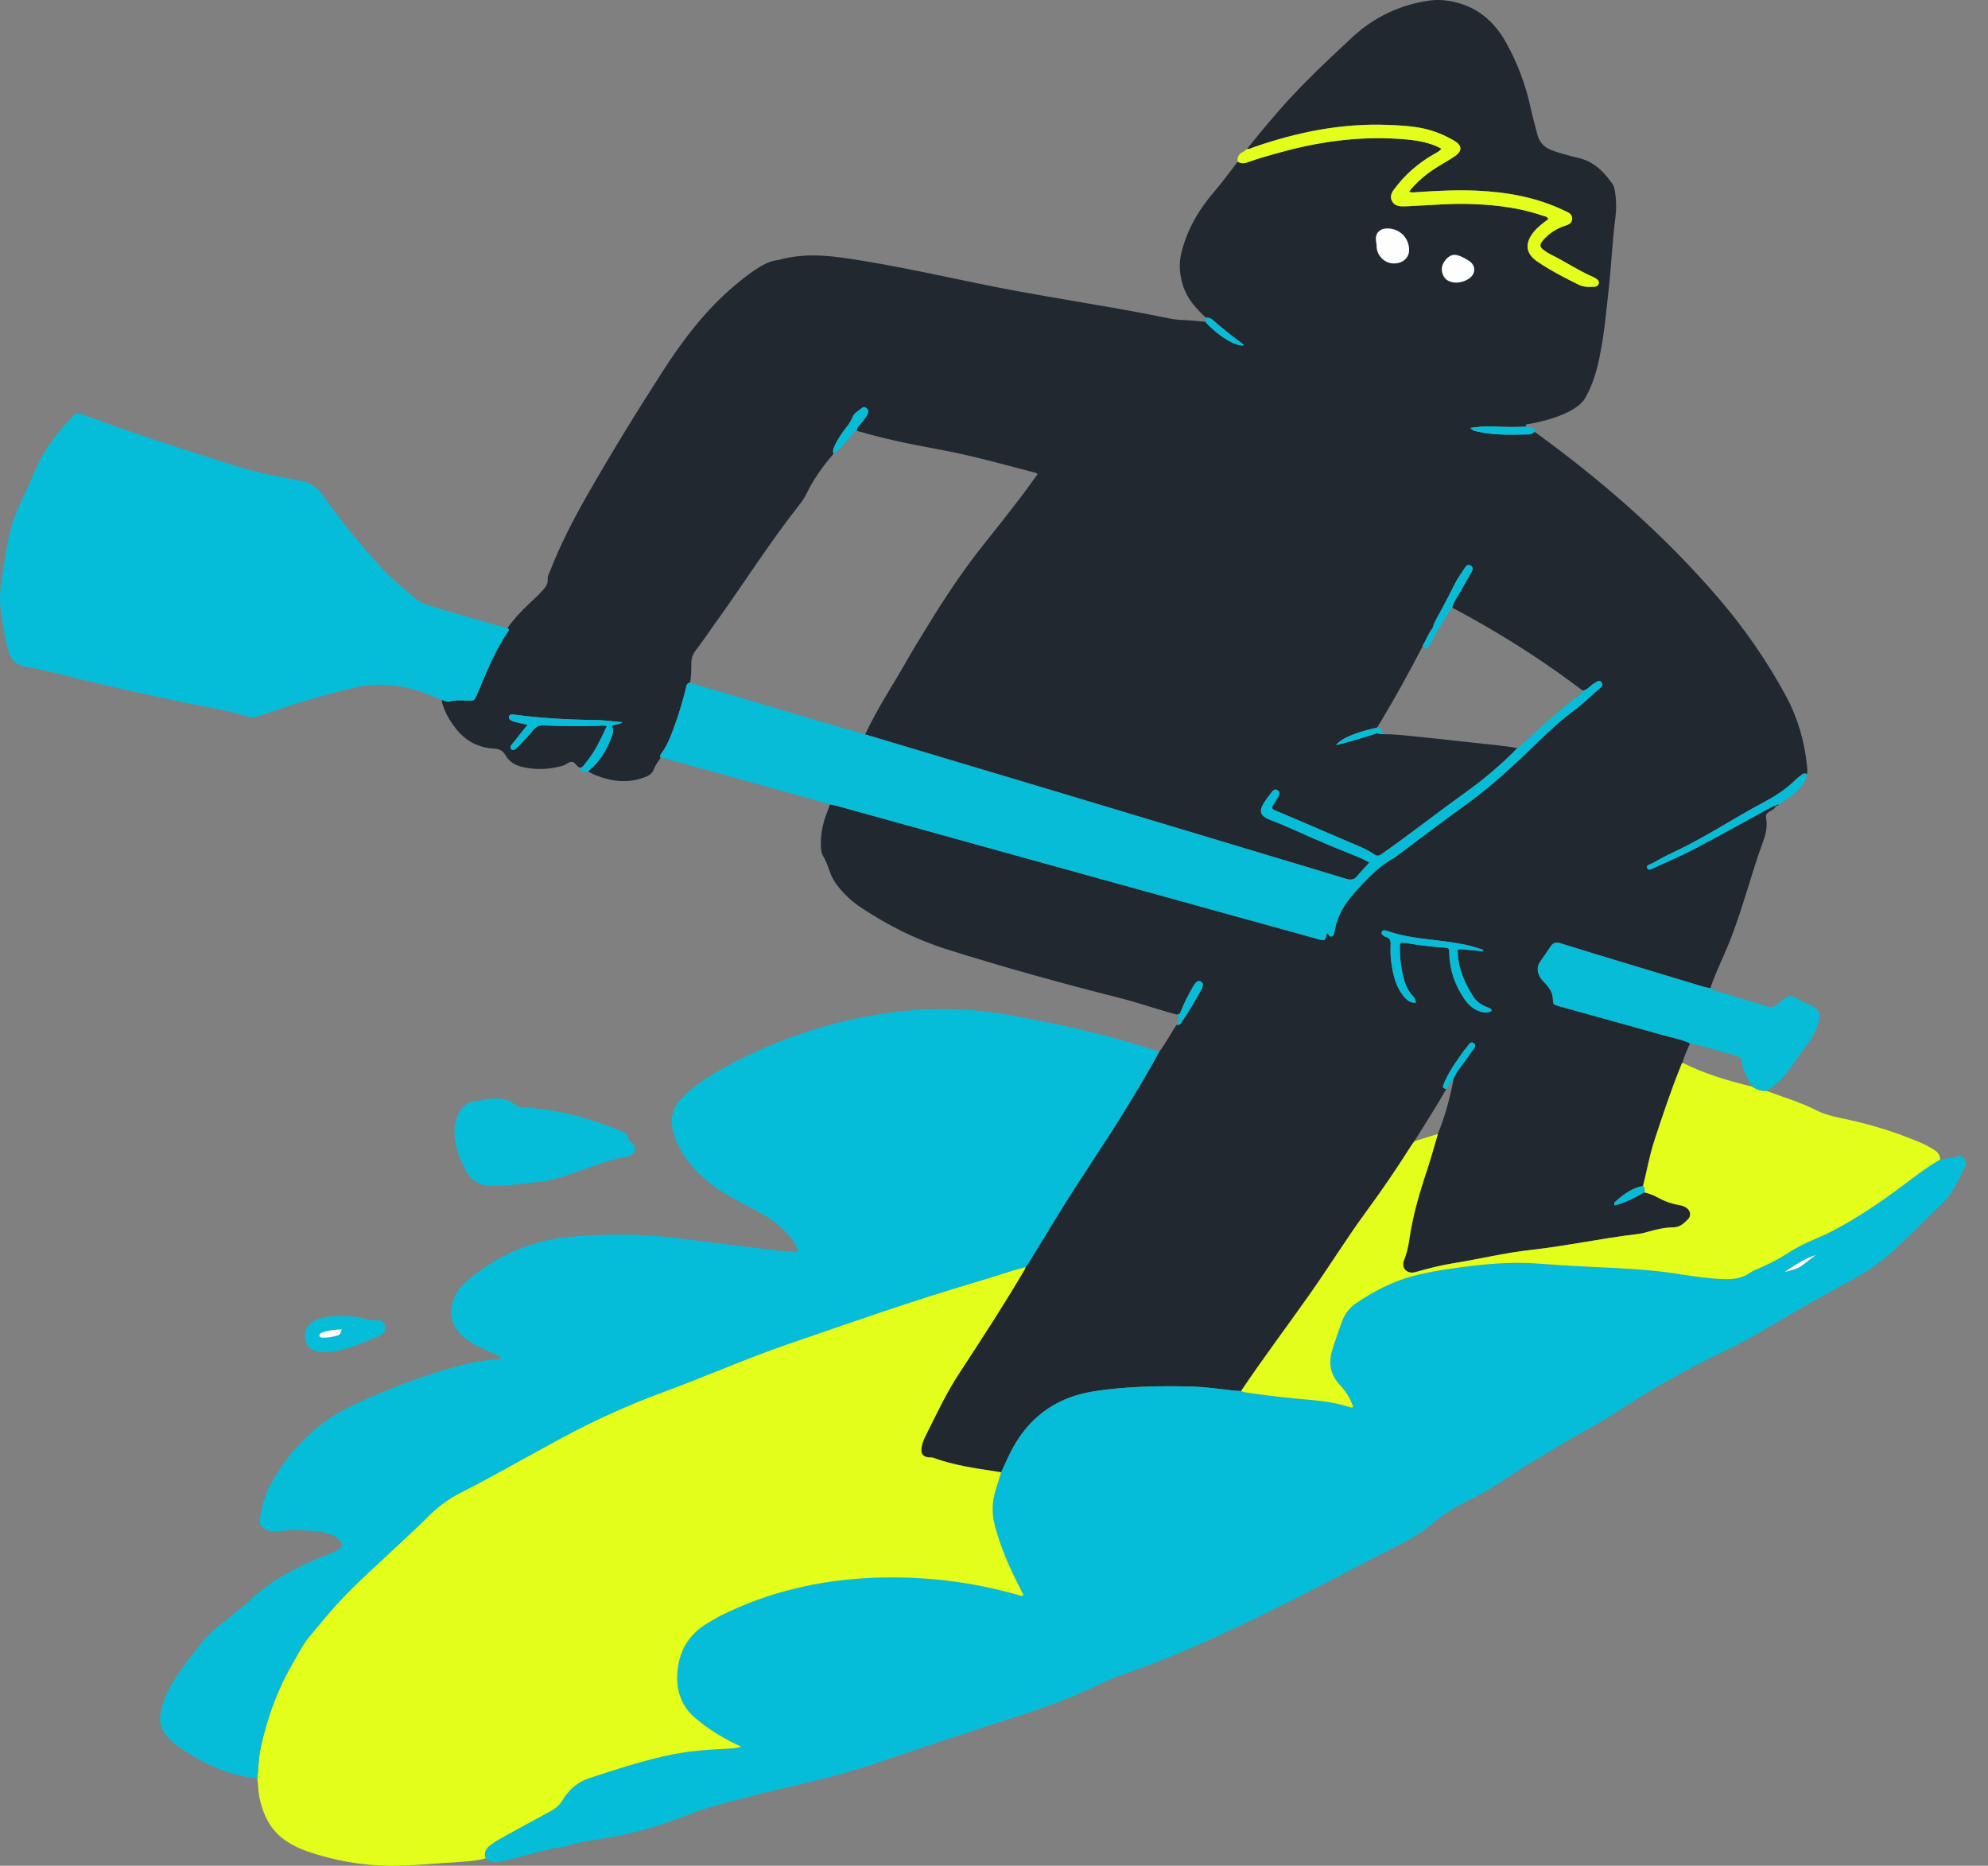 <svg width="81" height="76" viewBox="0 0 81 76" fill="none" xmlns="http://www.w3.org/2000/svg">
<rect x="0" y="0" width="81" height="76" fill="#808080" stroke="none"/>
<g id="Frame 1000001509">
<path id="Vector" d="M26.916 30.87C26.817 31.028 26.699 31.166 26.633 31.353C26.556 31.57 26.32 31.649 26.108 31.714C25.467 31.914 24.848 31.81 24.241 31.567C24.149 31.53 24.063 31.478 23.974 31.434C23.99 31.409 24.002 31.379 24.023 31.361C24.456 31.005 24.724 30.541 24.916 30.026C24.973 29.876 25.027 29.725 24.922 29.578C25.053 29.491 25.215 29.532 25.37 29.418C24.98 29.391 24.644 29.334 24.303 29.33C23.182 29.317 22.063 29.259 20.95 29.109C20.868 29.098 20.775 29.085 20.743 29.179C20.705 29.291 20.8 29.341 20.885 29.374C20.968 29.407 21.057 29.423 21.145 29.444C21.249 29.469 21.352 29.49 21.497 29.523C21.297 29.772 21.119 29.985 20.952 30.208C20.88 30.303 20.721 30.421 20.848 30.532C20.937 30.61 21.063 30.464 21.143 30.384C21.346 30.177 21.545 29.963 21.728 29.737C21.848 29.589 21.979 29.54 22.169 29.548C22.901 29.579 23.633 29.591 24.366 29.565C24.479 29.561 24.597 29.539 24.724 29.58C24.475 30.123 24.233 30.638 23.862 31.08C23.799 31.155 23.759 31.256 23.642 31.272C23.488 31.243 23.439 31.026 23.294 31.033C23.165 31.04 23.046 31.16 22.913 31.196C22.363 31.349 21.804 31.372 21.251 31.233C20.98 31.166 20.741 31.024 20.59 30.753C20.506 30.6 20.352 30.506 20.149 30.496C19.518 30.463 18.997 30.206 18.596 29.706C18.31 29.35 18.09 28.964 17.985 28.516C18.095 28.517 18.189 28.608 18.305 28.575C18.551 28.505 18.802 28.529 19.052 28.536C19.326 28.545 19.326 28.547 19.44 28.28C19.814 27.407 20.155 26.517 20.7 25.727C20.739 25.671 20.753 25.618 20.674 25.584C20.99 25.142 21.369 24.757 21.771 24.394C21.89 24.287 21.999 24.168 22.108 24.051C22.232 23.918 22.336 23.784 22.315 23.576C22.305 23.476 22.372 23.366 22.412 23.264C22.82 22.215 23.33 21.219 23.887 20.24C24.88 18.495 25.93 16.788 27.017 15.102C27.842 13.823 28.758 12.622 29.929 11.635C30.282 11.338 30.643 11.05 31.045 10.82C31.248 10.704 31.46 10.619 31.693 10.594C31.703 10.593 31.714 10.593 31.723 10.59C32.89 10.254 34.053 10.443 35.212 10.633C37.329 10.981 39.416 11.488 41.525 11.873C42.876 12.12 44.232 12.339 45.584 12.578C46.265 12.698 46.944 12.832 47.622 12.967C47.819 13.006 48.014 13.03 48.215 13.036C48.515 13.046 48.814 13.084 49.113 13.109C49.632 13.685 50.34 14.12 50.676 14.069C50.667 14.052 50.662 14.03 50.648 14.019C50.224 13.702 49.806 13.38 49.409 13.029C49.328 12.957 49.237 12.931 49.133 12.941C48.738 12.569 48.371 12.179 48.203 11.64C48.059 11.184 48.02 10.746 48.143 10.263C48.384 9.314 48.858 8.517 49.49 7.788C49.823 7.404 50.119 6.985 50.431 6.583C50.571 6.673 50.715 6.657 50.863 6.601C51.267 6.449 51.684 6.339 52.1 6.223C53.706 5.771 55.338 5.544 57.009 5.655C57.34 5.677 57.67 5.708 57.993 5.783C58.243 5.841 58.488 5.917 58.732 6.059C58.633 6.178 58.521 6.223 58.42 6.281C57.784 6.644 57.245 7.117 56.807 7.705C56.699 7.85 56.627 8.001 56.712 8.177C56.796 8.353 56.962 8.402 57.14 8.404C57.29 8.407 57.44 8.394 57.591 8.387C58.383 8.348 59.173 8.281 59.967 8.309C60.953 8.343 61.927 8.462 62.867 8.785C62.945 8.811 63.047 8.81 63.086 8.925C62.876 9.083 62.666 9.236 62.498 9.439C62.113 9.905 62.155 10.328 62.654 10.664C63.187 11.022 63.759 11.317 64.335 11.601C64.54 11.702 64.764 11.689 64.985 11.676C65.06 11.671 65.118 11.63 65.14 11.553C65.162 11.475 65.127 11.416 65.067 11.371C65.026 11.341 64.984 11.312 64.939 11.293C64.329 11.029 63.779 10.656 63.185 10.363C63.087 10.314 62.992 10.254 62.904 10.188C62.734 10.061 62.722 9.981 62.849 9.814C62.909 9.735 62.981 9.662 63.056 9.597C63.271 9.411 63.513 9.272 63.786 9.189C63.927 9.145 64.054 9.082 64.058 8.909C64.063 8.739 63.942 8.666 63.807 8.609C63.788 8.601 63.769 8.594 63.752 8.584C62.62 8.034 61.41 7.823 60.168 7.765C59.365 7.727 58.563 7.771 57.762 7.822C57.658 7.828 57.55 7.856 57.418 7.809C57.461 7.75 57.487 7.708 57.518 7.673C57.854 7.295 58.247 6.986 58.682 6.728C58.88 6.61 59.081 6.496 59.272 6.366C59.592 6.149 59.582 5.922 59.246 5.726C58.854 5.499 58.439 5.325 57.992 5.23C57.519 5.13 57.037 5.105 56.556 5.086C54.675 5.012 52.864 5.378 51.095 5.99C51.002 6.023 50.914 6.08 50.808 6.065C51.394 5.34 51.987 4.62 52.622 3.938C53.409 3.094 54.251 2.305 55.097 1.52C55.986 0.695 57.025 0.202 58.222 0.026C58.576 -0.025 58.916 0.002 59.264 0.082C60.232 0.304 60.898 0.898 61.369 1.743C61.826 2.563 62.153 3.433 62.355 4.35C62.438 4.732 62.542 5.109 62.642 5.487C62.727 5.812 62.931 6.009 63.227 6.121C63.423 6.196 63.627 6.252 63.829 6.31C63.993 6.357 64.159 6.397 64.325 6.437C64.942 6.582 65.351 6.998 65.699 7.492C65.763 7.582 65.782 7.694 65.8 7.804C65.86 8.163 65.863 8.525 65.816 8.884C65.694 9.819 65.656 10.762 65.553 11.7C65.447 12.676 65.363 13.652 65.158 14.618C65.041 15.167 64.883 15.682 64.613 16.167C64.232 16.942 62.408 17.263 62.224 17.28C62.136 17.289 62.169 17.333 62.195 17.376C61.765 17.396 61.335 17.398 60.905 17.372C60.58 17.352 60.258 17.376 59.913 17.426C59.997 17.542 60.096 17.554 60.19 17.576C60.88 17.738 61.582 17.704 62.282 17.693C62.376 17.691 62.455 17.65 62.524 17.587C65.262 19.568 67.794 21.779 70.002 24.345C71.07 25.586 72.001 26.93 72.779 28.372C73.253 29.253 73.526 30.206 73.626 31.205C73.637 31.314 73.655 31.424 73.619 31.533C73.552 31.497 73.485 31.495 73.423 31.545C73.337 31.615 73.247 31.68 73.168 31.756C72.8 32.117 72.379 32.402 71.924 32.645C71.421 32.914 70.924 33.199 70.433 33.489C69.708 33.917 68.98 34.34 68.216 34.698C67.909 34.841 67.609 35.001 67.313 35.168C67.232 35.214 67.045 35.233 67.117 35.37C67.176 35.483 67.322 35.385 67.413 35.342C67.969 35.089 68.53 34.845 69.069 34.563C70.028 34.06 70.972 33.531 71.924 33.015C72.064 32.939 72.194 32.841 72.359 32.817C72.318 32.97 72.166 33.002 72.061 33.082C71.981 33.143 71.936 33.196 71.956 33.304C72.016 33.629 71.959 33.947 71.847 34.249C71.334 35.637 70.992 37.081 70.431 38.455C70.185 39.056 69.892 39.638 69.686 40.255C69.579 40.231 69.469 40.213 69.364 40.181C68.31 39.864 67.256 39.545 66.201 39.226C65.329 38.961 64.457 38.698 63.587 38.425C63.409 38.369 63.284 38.391 63.179 38.55C63.042 38.759 62.898 38.965 62.754 39.169C62.6 39.388 62.638 39.608 62.755 39.819C62.807 39.913 62.9 39.983 62.972 40.067C63.124 40.243 63.26 40.426 63.269 40.675C63.279 40.918 63.282 40.92 63.519 40.985C64.917 41.374 66.318 41.759 67.715 42.153C68.099 42.261 68.497 42.326 68.86 42.5C68.752 42.762 68.619 43.013 68.555 43.292C68.502 43.331 68.496 43.394 68.473 43.448C68.074 44.432 67.742 45.44 67.41 46.447C67.209 47.057 67.099 47.689 66.944 48.31C66.516 48.383 66.182 48.629 65.865 48.905C65.815 48.948 65.744 48.983 65.78 49.101C66.218 48.996 66.608 48.787 66.994 48.568C67.191 48.612 67.379 48.683 67.554 48.783C67.81 48.927 68.08 49.028 68.37 49.076C68.479 49.095 68.588 49.12 68.683 49.178C68.875 49.293 68.926 49.511 68.778 49.661C68.619 49.823 68.451 49.988 68.193 49.993C67.83 49.998 67.479 50.077 67.131 50.179C66.988 50.222 66.838 50.253 66.69 50.271C65.247 50.443 63.824 50.752 62.378 50.913C61.321 51.03 60.287 51.284 59.238 51.452C58.702 51.538 58.178 51.672 57.657 51.82C57.365 51.903 57.061 51.688 57.208 51.32C57.308 51.07 57.374 50.802 57.412 50.536C57.55 49.558 57.824 48.618 58.135 47.684C58.3 47.191 58.436 46.687 58.585 46.188C58.883 45.456 59.088 44.697 59.232 43.921C59.304 43.769 59.386 43.625 59.489 43.49C59.648 43.283 59.804 43.073 59.946 42.856C60.017 42.748 60.192 42.608 60.053 42.497C59.904 42.379 59.829 42.592 59.739 42.685C59.69 42.735 59.651 42.794 59.609 42.851C59.31 43.266 59.013 43.681 58.82 44.161C58.765 44.297 58.799 44.347 58.936 44.348C58.791 44.596 58.649 44.846 58.498 45.091C58.211 45.557 57.918 46.019 57.628 46.484C57.576 46.557 57.52 46.628 57.473 46.704C56.904 47.603 56.305 48.48 55.675 49.338C54.857 50.454 54.131 51.633 53.331 52.764C52.411 54.065 51.454 55.34 50.563 56.663C50.443 56.654 50.323 56.65 50.205 56.636C49.648 56.571 49.093 56.494 48.53 56.479C47.376 56.449 46.224 56.468 45.077 56.604C44.579 56.663 44.084 56.744 43.611 56.917C42.577 57.295 41.815 57.994 41.284 58.947C41.099 59.278 40.953 59.631 40.79 59.975C40.72 59.962 40.652 59.95 40.582 59.939C39.721 59.807 38.858 59.687 38.033 59.384C37.98 59.364 37.915 59.373 37.856 59.368C37.617 59.347 37.516 59.232 37.545 58.992C37.566 58.821 37.625 58.66 37.702 58.508C38.136 57.65 38.536 56.774 39.065 55.967C39.938 54.634 40.809 53.299 41.622 51.929C41.683 51.825 41.757 51.729 41.787 51.61C41.881 51.517 41.937 51.398 42.004 51.288C42.361 50.708 42.717 50.13 43.071 49.548C43.969 48.068 44.965 46.65 45.869 45.174C46.339 44.408 46.8 43.636 47.23 42.846C47.502 42.497 47.695 42.098 47.947 41.737C48.065 41.784 48.1 41.69 48.151 41.619C48.451 41.205 48.695 40.756 48.946 40.312C48.965 40.277 48.979 40.239 48.992 40.202C49.021 40.12 49.022 40.04 48.939 39.99C48.845 39.933 48.763 39.972 48.703 40.05C48.648 40.121 48.602 40.199 48.558 40.278C48.399 40.567 48.242 40.858 48.124 41.167C48.09 41.255 48.062 41.339 47.944 41.327C47.178 41.126 46.434 40.859 45.666 40.663C43.279 40.059 40.905 39.404 38.556 38.662C37.308 38.268 36.148 37.68 35.059 36.953C34.741 36.741 34.457 36.486 34.213 36.191C34.071 36.021 33.943 35.843 33.86 35.635C33.76 35.386 33.692 35.125 33.547 34.89C33.457 34.746 33.447 34.567 33.445 34.395C33.441 33.99 33.513 33.598 33.651 33.217C33.705 33.067 33.763 32.918 33.82 32.768C33.917 32.787 34.017 32.801 34.113 32.828C36.614 33.521 39.114 34.216 41.615 34.909C45.633 36.021 49.65 37.133 53.667 38.243C53.999 38.335 53.999 38.334 54.064 37.995C54.139 38.036 54.148 38.178 54.261 38.143C54.365 38.111 54.353 37.999 54.382 37.916C54.391 37.888 54.395 37.858 54.401 37.828C54.509 37.257 54.812 36.782 55.189 36.363C55.677 35.82 56.177 35.281 56.832 34.924C56.84 34.919 56.848 34.912 56.856 34.906C57.806 34.2 58.745 33.48 59.706 32.791C60.523 32.205 61.273 31.546 62.003 30.855C62.694 30.201 63.353 29.511 64.126 28.944C64.48 28.684 64.798 28.373 65.127 28.079C65.208 28.005 65.359 27.918 65.254 27.791C65.156 27.671 65.042 27.786 64.938 27.845C64.783 27.934 64.682 28.106 64.489 28.132C64.343 28.025 64.198 27.918 64.054 27.81C62.505 26.662 60.869 25.655 59.169 24.751C59.205 24.538 59.348 24.376 59.446 24.194C59.609 23.896 59.785 23.606 59.952 23.31C60.002 23.22 60.039 23.116 59.932 23.042C59.821 22.965 59.741 23.042 59.684 23.128C59.532 23.362 59.365 23.589 59.245 23.84C59.067 24.209 58.867 24.567 58.678 24.929C58.568 25.14 58.433 25.34 58.373 25.574C58.204 25.791 58.116 26.054 57.97 26.284C57.965 26.304 57.963 26.325 57.955 26.342C57.412 27.392 56.84 28.426 56.233 29.44C56.197 29.499 56.145 29.548 56.136 29.622C56.117 29.618 56.103 29.624 56.094 29.642C55.236 29.83 54.619 30.084 54.437 30.353C55.019 30.206 55.559 30.043 56.096 29.867C56.264 29.91 56.435 29.902 56.606 29.91C56.806 29.924 57.005 29.931 57.204 29.952C58.11 30.046 59.015 30.136 59.918 30.241C60.553 30.314 61.192 30.361 61.822 30.473C61.165 31.153 60.442 31.754 59.674 32.306C58.844 32.903 58.031 33.524 57.208 34.131C56.91 34.352 56.607 34.567 56.305 34.781C56.213 34.847 56.125 34.893 56.007 34.81C55.66 34.565 55.26 34.425 54.873 34.258C53.898 33.837 52.922 33.417 51.943 33.004C51.801 32.944 51.815 32.884 51.881 32.782C51.953 32.673 52.02 32.561 52.083 32.447C52.135 32.352 52.156 32.25 52.045 32.183C51.947 32.123 51.87 32.191 51.815 32.265C51.694 32.424 51.569 32.584 51.467 32.755C51.3 33.038 51.364 33.225 51.663 33.358C51.864 33.447 52.075 33.516 52.276 33.605C53.129 33.982 53.981 34.361 54.845 34.709C55.16 34.836 55.48 34.951 55.797 35.134C55.627 35.32 55.457 35.49 55.308 35.675C55.172 35.845 55.026 35.853 54.831 35.793C54.028 35.543 53.22 35.305 52.414 35.063C49.459 34.174 46.503 33.282 43.546 32.396C40.782 31.567 38.016 30.741 35.251 29.914C35.75 28.839 36.416 27.858 36.994 26.827C37.229 26.408 37.49 26.003 37.739 25.591C38.48 24.373 39.267 23.186 40.161 22.076C40.627 21.497 41.083 20.912 41.535 20.324C41.791 19.991 42.032 19.649 42.276 19.317C42.228 19.254 42.174 19.255 42.129 19.243C40.831 18.9 39.537 18.542 38.214 18.299C37.1 18.095 35.99 17.87 34.903 17.545C34.916 17.38 35.054 17.295 35.138 17.176C35.22 17.063 35.317 16.959 35.362 16.824C35.385 16.754 35.377 16.684 35.316 16.632C35.257 16.584 35.184 16.561 35.123 16.614C34.981 16.736 34.79 16.825 34.724 17.009C34.653 17.204 34.523 17.352 34.404 17.51C34.272 17.687 34.151 17.87 34.05 18.066C33.982 18.199 33.912 18.335 33.958 18.493C33.512 18.998 33.133 19.548 32.837 20.154C32.763 20.305 32.661 20.446 32.556 20.579C31.323 22.145 30.264 23.834 29.097 25.448C28.845 25.796 28.609 26.156 28.345 26.495C28.222 26.652 28.168 26.823 28.167 27.021C28.165 27.281 28.169 27.542 28.114 27.799C27.955 27.83 27.966 27.976 27.938 28.081C27.819 28.526 27.698 28.969 27.542 29.401C27.378 29.851 27.232 30.31 26.939 30.7C26.9 30.752 26.883 30.805 26.914 30.867L26.916 30.87ZM60.423 38.751C60.426 38.731 60.43 38.712 60.434 38.692C60.283 38.644 60.133 38.591 59.98 38.549C59.504 38.422 59.017 38.363 58.53 38.303C57.864 38.223 57.195 38.154 56.555 37.931C56.508 37.915 56.46 37.902 56.411 37.895C56.37 37.889 56.332 37.907 56.31 37.944C56.281 37.994 56.29 38.045 56.33 38.08C56.367 38.113 56.409 38.149 56.455 38.161C56.657 38.212 56.67 38.349 56.66 38.526C56.638 38.98 56.698 39.426 56.824 39.863C56.9 40.127 57.022 40.369 57.191 40.582C57.312 40.734 57.458 40.864 57.686 40.841C57.676 40.738 57.65 40.663 57.593 40.603C57.353 40.358 57.237 40.052 57.16 39.725C57.075 39.362 57.039 38.994 57.035 38.623C57.032 38.393 57.048 38.375 57.271 38.412C57.785 38.499 58.303 38.555 58.822 38.597C59.042 38.615 59.047 38.619 59.052 38.85C59.066 39.523 59.285 40.127 59.657 40.68C59.823 40.928 60.035 41.123 60.328 41.209C60.481 41.254 60.635 41.272 60.779 41.168C60.741 41.047 60.636 41.049 60.559 41.016C60.342 40.921 60.153 40.793 60.025 40.592C59.687 40.061 59.435 39.498 59.395 38.859C59.382 38.663 59.39 38.653 59.589 38.671C59.866 38.696 60.144 38.723 60.422 38.749L60.423 38.751ZM56.805 10.731C57.177 10.725 57.433 10.476 57.412 10.139C57.379 9.631 56.969 9.275 56.462 9.312C56.201 9.332 56.039 9.513 56.062 9.772C56.069 9.861 56.091 9.947 56.092 10.038C56.097 10.418 56.428 10.736 56.805 10.731ZM59.341 11.511C59.524 11.504 59.727 11.449 59.896 11.314C60.128 11.129 60.121 10.816 59.881 10.648C59.768 10.568 59.643 10.499 59.516 10.444C59.275 10.339 59.1 10.371 58.94 10.544C58.772 10.725 58.694 10.933 58.788 11.178C58.869 11.391 59.058 11.509 59.342 11.511H59.341Z" fill="#212830"/>
<path id="Vector_2" d="M40.791 59.977C40.955 59.633 41.1 59.28 41.285 58.949C41.816 57.996 42.578 57.297 43.612 56.919C44.085 56.746 44.58 56.665 45.078 56.605C46.225 56.469 47.377 56.451 48.531 56.481C49.093 56.496 49.649 56.572 50.206 56.637C50.325 56.651 50.445 56.655 50.564 56.665C50.611 56.681 50.656 56.707 50.705 56.713C51.39 56.812 52.075 56.903 52.765 56.967C53.533 57.038 54.306 57.081 55.045 57.335C55.075 57.346 55.101 57.338 55.128 57.294C55.017 56.979 54.847 56.689 54.609 56.438C54.234 56.042 54.112 55.593 54.263 55.054C54.377 54.647 54.528 54.257 54.666 53.859C54.781 53.528 54.974 53.277 55.254 53.085C55.98 52.591 56.752 52.19 57.607 51.969C58.414 51.761 59.24 51.651 60.066 51.554C60.954 51.45 61.844 51.406 62.738 51.477C63.449 51.532 64.159 51.575 64.871 51.607C66.073 51.661 67.275 51.715 68.466 51.907C69.049 52.002 69.635 52.081 70.228 52.104C70.61 52.119 70.96 52.075 71.285 51.855C71.441 51.749 71.627 51.687 71.799 51.606C72.127 51.452 72.453 51.299 72.755 51.099C73.133 50.85 73.534 50.644 73.952 50.471C74.323 50.318 74.683 50.142 75.033 49.944C75.872 49.469 76.67 48.932 77.442 48.354C77.964 47.963 78.478 47.562 79.044 47.235C79.272 47.172 79.51 47.203 79.741 47.106C79.962 47.014 80.187 47.293 80.069 47.515C79.793 48.032 79.593 48.595 79.147 49.014C78.418 49.703 77.726 50.433 76.973 51.095C76.551 51.466 76.085 51.782 75.594 52.057C74.701 52.557 73.798 53.035 72.918 53.558C72.058 54.069 71.203 54.59 70.293 55.023C68.753 55.756 67.265 56.593 65.84 57.534C65.127 58.005 64.365 58.389 63.633 58.826C62.781 59.335 61.926 59.842 61.102 60.396C60.751 60.631 60.388 60.844 60.008 61.027C59.372 61.333 58.778 61.703 58.236 62.157C57.919 62.421 57.571 62.641 57.204 62.828C55.471 63.713 53.756 64.635 52.012 65.497C49.96 66.51 47.89 67.48 45.721 68.224C45.381 68.341 45.047 68.485 44.724 68.643C43.684 69.15 42.603 69.543 41.502 69.897C39.583 70.515 37.67 71.15 35.762 71.8C34.478 72.238 33.166 72.565 31.844 72.858C31.668 72.896 31.496 72.952 31.322 72.999C31.292 72.999 31.26 72.993 31.233 73.001C30.164 73.302 29.073 73.513 28.033 73.924C26.916 74.366 25.762 74.708 24.569 74.892C24.057 74.972 23.543 75.046 23.048 75.209C23.009 75.219 22.972 75.229 22.934 75.239C22.909 75.239 22.884 75.239 22.858 75.239C22.106 75.362 21.381 75.603 20.64 75.775C20.533 75.799 20.424 75.817 20.316 75.841C20.115 75.884 19.941 75.828 19.786 75.698C19.707 75.475 19.795 75.304 19.966 75.17C20.085 75.078 20.21 74.994 20.342 74.921C21.035 74.537 21.728 74.153 22.427 73.779C22.627 73.672 22.788 73.546 22.909 73.347C23.165 72.925 23.507 72.598 23.991 72.438C25.001 72.104 26.011 71.777 27.047 71.537C27.89 71.342 28.75 71.271 29.613 71.231C29.795 71.222 29.977 71.22 30.207 71.153C30.067 71.085 29.979 71.044 29.891 71C29.331 70.723 28.809 70.389 28.333 69.983C27.789 69.52 27.565 68.931 27.596 68.222C27.636 67.296 28.036 66.591 28.831 66.115C29.012 66.007 29.192 65.897 29.38 65.803C31.333 64.832 33.411 64.357 35.581 64.269C37.58 64.187 39.545 64.417 41.471 64.964C41.538 64.983 41.61 65.049 41.701 64.971C41.635 64.837 41.571 64.702 41.502 64.57C41.111 63.81 40.776 63.029 40.549 62.202C40.409 61.693 40.409 61.193 40.569 60.691C40.645 60.453 40.717 60.214 40.791 59.975L40.791 59.977ZM73.98 51.124C73.52 51.267 73.13 51.538 72.714 51.809C72.992 51.747 73.246 51.693 73.457 51.523C73.628 51.387 73.806 51.257 73.981 51.124L73.988 51.115L73.98 51.124Z" fill="#06BDD9"/>
<path id="Vector_3" d="M40.791 59.977C40.717 60.216 40.644 60.455 40.568 60.693C40.409 61.195 40.408 61.695 40.548 62.204C40.776 63.031 41.109 63.812 41.502 64.572C41.57 64.705 41.635 64.839 41.7 64.973C41.609 65.051 41.537 64.984 41.471 64.966C39.544 64.419 37.579 64.19 35.58 64.27C33.41 64.359 31.332 64.833 29.379 65.805C29.191 65.899 29.011 66.009 28.83 66.117C28.034 66.593 27.635 67.297 27.595 68.223C27.564 68.932 27.788 69.521 28.332 69.985C28.809 70.39 29.33 70.725 29.89 71.001C29.979 71.045 30.068 71.087 30.206 71.154C29.978 71.221 29.794 71.224 29.612 71.232C28.749 71.273 27.891 71.343 27.046 71.539C26.01 71.779 24.999 72.106 23.99 72.439C23.506 72.6 23.164 72.927 22.908 73.348C22.787 73.547 22.626 73.674 22.426 73.781C21.728 74.155 21.034 74.539 20.341 74.922C20.209 74.995 20.084 75.079 19.965 75.172C19.794 75.306 19.707 75.477 19.785 75.7C19.425 75.796 19.055 75.826 18.686 75.847C17.737 75.9 16.791 76.011 15.838 75.999C14.726 75.985 13.648 75.793 12.597 75.441C12.245 75.323 11.907 75.167 11.602 74.951C11.011 74.534 10.727 73.929 10.575 73.243C10.515 72.978 10.523 72.706 10.485 72.439C10.533 72.041 10.527 71.64 10.611 71.243C10.878 69.977 11.317 68.779 11.977 67.662C12.171 67.334 12.333 66.987 12.58 66.693C12.987 66.209 13.382 65.714 13.811 65.252C14.597 64.406 15.471 63.65 16.305 62.854C16.661 62.516 17.032 62.191 17.375 61.838C17.785 61.417 18.245 61.069 18.77 60.802C19.198 60.583 19.625 60.359 20.048 60.129C20.991 59.615 21.926 59.089 22.87 58.58C24.214 57.855 25.602 57.227 27.035 56.698C28.738 56.07 30.402 55.334 32.118 54.745C34.668 53.869 37.211 52.968 39.801 52.21C40.464 52.016 41.116 51.78 41.787 51.611C41.757 51.73 41.683 51.826 41.622 51.929C40.809 53.301 39.938 54.635 39.065 55.968C38.536 56.775 38.136 57.65 37.702 58.508C37.625 58.66 37.565 58.822 37.545 58.992C37.517 59.233 37.617 59.349 37.856 59.369C37.915 59.373 37.98 59.365 38.033 59.385C38.857 59.688 39.721 59.808 40.582 59.94C40.652 59.95 40.72 59.963 40.79 59.975L40.791 59.977Z" fill="#E3FE1A"/>
<path id="Vector_4" d="M41.788 51.612C41.116 51.782 40.465 52.017 39.802 52.211C37.212 52.97 34.669 53.87 32.119 54.746C30.404 55.336 28.739 56.071 27.036 56.699C25.603 57.227 24.215 57.856 22.871 58.581C21.927 59.091 20.991 59.616 20.049 60.13C19.626 60.361 19.199 60.584 18.77 60.803C18.247 61.07 17.786 61.418 17.376 61.839C17.032 62.192 16.663 62.517 16.306 62.855C15.472 63.651 14.597 64.406 13.812 65.253C13.383 65.716 12.988 66.21 12.581 66.694C12.334 66.988 12.171 67.335 11.978 67.663C11.318 68.781 10.88 69.977 10.612 71.245C10.528 71.64 10.534 72.042 10.486 72.44C9.248 72.324 8.18 71.794 7.185 71.087C7.064 71.001 6.952 70.896 6.85 70.787C6.562 70.478 6.464 70.114 6.557 69.702C6.651 69.287 6.813 68.9 7.034 68.538C7.391 67.954 7.824 67.425 8.236 66.882C8.558 66.457 9.017 66.164 9.422 65.819C9.681 65.598 9.96 65.398 10.208 65.165C11.055 64.364 12.07 63.849 13.133 63.41C13.365 63.314 13.601 63.228 13.819 63.102C13.973 63.012 13.98 62.969 13.886 62.816C13.754 62.603 13.54 62.52 13.315 62.457C13.053 62.383 12.781 62.369 12.511 62.347C12.172 62.319 11.83 62.31 11.491 62.365C11.291 62.397 11.09 62.4 10.895 62.332C10.658 62.249 10.543 62.096 10.586 61.85C10.662 61.406 10.758 60.972 10.974 60.561C11.55 59.464 12.334 58.556 13.342 57.84C13.82 57.5 14.342 57.248 14.876 57.012C16.07 56.484 17.289 56.024 18.549 55.677C19.082 55.531 19.62 55.414 20.175 55.382C20.253 55.378 20.336 55.38 20.414 55.335C20.392 55.244 20.308 55.228 20.243 55.197C19.99 55.076 19.734 54.96 19.479 54.842C19.25 54.736 19.035 54.61 18.85 54.435C18.182 53.801 18.273 53.066 18.782 52.419C18.868 52.31 18.978 52.218 19.086 52.129C20.284 51.136 21.636 50.529 23.203 50.384C24.689 50.246 26.167 50.261 27.647 50.443C28.95 50.603 30.253 50.771 31.558 50.924C31.861 50.96 32.169 51.004 32.508 50.983C32.445 50.711 32.309 50.517 32.155 50.336C31.898 50.037 31.598 49.786 31.265 49.575C30.909 49.349 30.534 49.158 30.158 48.968C29.655 48.711 29.181 48.411 28.75 48.047C28.26 47.635 27.867 47.145 27.592 46.563C27.519 46.409 27.466 46.247 27.424 46.081C27.286 45.536 27.42 45.069 27.822 44.679C28.257 44.257 28.753 43.916 29.278 43.618C31.424 42.404 33.72 41.619 36.157 41.267C37.836 41.024 39.517 41.056 41.19 41.361C43.136 41.715 45.064 42.134 46.947 42.747C47.041 42.778 47.135 42.813 47.23 42.846C46.8 43.636 46.339 44.408 45.869 45.175C44.964 46.651 43.969 48.069 43.071 49.549C42.718 50.131 42.361 50.709 42.004 51.289C41.937 51.4 41.88 51.518 41.787 51.611L41.788 51.612Z" fill="#06BDD9"/>
<path id="Vector_5" d="M20.674 25.585C20.753 25.62 20.739 25.672 20.7 25.728C20.155 26.517 19.814 27.407 19.44 28.281C19.326 28.548 19.326 28.546 19.052 28.537C18.802 28.53 18.551 28.507 18.305 28.576C18.189 28.609 18.096 28.518 17.985 28.517C16.852 27.986 15.698 27.712 14.431 28.013C13.219 28.301 12.029 28.652 10.856 29.065C10.723 29.112 10.589 29.154 10.454 29.191C10.347 29.22 10.237 29.232 10.128 29.198C9.294 28.932 8.427 28.814 7.575 28.632C5.986 28.294 4.398 27.956 2.823 27.555C2.24 27.407 1.655 27.258 1.062 27.159C0.624 27.086 0.41 26.821 0.317 26.442C0.184 25.907 0.102 25.362 0.029 24.814C-0.059 24.152 0.072 23.516 0.18 22.875C0.216 22.657 0.257 22.441 0.291 22.223C0.395 21.574 0.597 20.957 0.891 20.369C1.209 19.733 1.43 19.051 1.799 18.438C2.123 17.902 2.526 17.431 2.946 16.971C3.074 16.83 3.199 16.821 3.371 16.886C5.41 17.648 7.483 18.31 9.557 18.969C10.419 19.243 11.303 19.418 12.193 19.571C12.204 19.573 12.213 19.574 12.223 19.576C12.612 19.643 12.921 19.842 13.152 20.172C13.866 21.193 14.652 22.155 15.494 23.073C15.923 23.54 16.402 23.951 16.89 24.354C17.068 24.501 17.279 24.605 17.495 24.671C18.473 24.968 19.457 25.248 20.439 25.532C20.516 25.555 20.595 25.569 20.673 25.586L20.674 25.585Z" fill="#06BDD9"/>
<path id="Vector_6" d="M79.047 47.235C78.481 47.562 77.967 47.963 77.445 48.354C76.674 48.933 75.876 49.469 75.035 49.944C74.686 50.142 74.325 50.317 73.955 50.471C73.537 50.644 73.136 50.85 72.758 51.1C72.456 51.299 72.129 51.452 71.802 51.606C71.629 51.687 71.444 51.75 71.288 51.855C70.964 52.075 70.613 52.12 70.231 52.104C69.637 52.081 69.052 52.001 68.469 51.907C67.277 51.714 66.076 51.661 64.873 51.607C64.162 51.574 63.451 51.532 62.741 51.477C61.846 51.406 60.956 51.451 60.069 51.554C59.242 51.651 58.417 51.761 57.609 51.969C56.755 52.19 55.983 52.591 55.257 53.085C54.977 53.277 54.783 53.527 54.669 53.859C54.532 54.257 54.38 54.647 54.266 55.054C54.115 55.593 54.236 56.042 54.612 56.438C54.85 56.689 55.019 56.979 55.13 57.294C55.104 57.338 55.077 57.345 55.048 57.335C54.309 57.082 53.535 57.039 52.768 56.967C52.078 56.903 51.393 56.812 50.708 56.713C50.66 56.707 50.614 56.681 50.567 56.665C51.457 55.342 52.415 54.067 53.335 52.765C54.134 51.635 54.86 50.456 55.679 49.34C56.309 48.483 56.908 47.606 57.476 46.706C57.524 46.63 57.58 46.559 57.632 46.486C57.951 46.387 58.269 46.289 58.588 46.19C58.439 46.689 58.303 47.192 58.138 47.686C57.826 48.62 57.552 49.56 57.414 50.538C57.377 50.804 57.31 51.073 57.211 51.322C57.064 51.69 57.367 51.905 57.66 51.822C58.181 51.674 58.705 51.539 59.241 51.454C60.289 51.286 61.324 51.032 62.381 50.915C63.827 50.754 65.249 50.445 66.693 50.273C66.842 50.255 66.99 50.224 67.134 50.181C67.481 50.079 67.833 50 68.196 49.995C68.454 49.991 68.621 49.826 68.781 49.663C68.929 49.513 68.877 49.295 68.686 49.179C68.591 49.121 68.482 49.096 68.373 49.078C68.083 49.029 67.813 48.928 67.557 48.785C67.381 48.686 67.194 48.614 66.997 48.57C67.028 48.474 67.02 48.387 66.946 48.312C67.102 47.691 67.211 47.059 67.412 46.449C67.744 45.442 68.076 44.433 68.476 43.45C68.499 43.396 68.505 43.332 68.558 43.294C69.461 43.747 70.423 44.029 71.401 44.266C71.571 44.38 71.756 44.451 71.966 44.434C72.191 44.515 72.416 44.598 72.642 44.676C73.105 44.837 73.565 45.002 74.003 45.226C74.435 45.447 74.914 45.522 75.38 45.626C76.359 45.844 77.309 46.145 78.231 46.536C78.435 46.623 78.628 46.726 78.814 46.844C78.957 46.935 79.052 47.056 79.05 47.235H79.047Z" fill="#E3FE1A"/>
<path id="Vector_7" d="M64.49 28.134C64.683 28.108 64.784 27.935 64.939 27.847C65.043 27.788 65.157 27.672 65.255 27.793C65.36 27.921 65.209 28.007 65.127 28.081C64.799 28.375 64.481 28.686 64.127 28.946C63.354 29.513 62.695 30.203 62.004 30.857C61.274 31.547 60.524 32.206 59.707 32.793C58.746 33.482 57.806 34.202 56.857 34.908C56.849 34.914 56.842 34.921 56.833 34.926C56.178 35.283 55.678 35.822 55.19 36.365C54.812 36.784 54.51 37.259 54.402 37.83C54.396 37.86 54.392 37.89 54.383 37.918C54.354 38.001 54.367 38.113 54.262 38.145C54.148 38.18 54.14 38.038 54.065 37.997C54.001 38.335 54 38.337 53.668 38.245C49.651 37.134 45.633 36.023 41.616 34.911C39.115 34.219 36.615 33.523 34.114 32.83C34.018 32.803 33.919 32.789 33.821 32.769C32.83 32.491 31.839 32.21 30.847 31.935C29.644 31.6 28.439 31.268 27.236 30.933C27.13 30.903 27.024 30.874 26.913 30.871C26.882 30.809 26.899 30.756 26.938 30.704C27.231 30.314 27.378 29.855 27.541 29.405C27.697 28.973 27.818 28.53 27.936 28.085C27.965 27.98 27.954 27.834 28.113 27.803C28.169 27.823 28.225 27.847 28.283 27.864C29.991 28.371 31.698 28.879 33.406 29.383C34.02 29.564 34.636 29.74 35.251 29.918C38.016 30.745 40.781 31.571 43.546 32.4C46.503 33.287 49.458 34.177 52.414 35.066C53.22 35.309 54.027 35.547 54.831 35.796C55.025 35.856 55.172 35.848 55.308 35.679C55.457 35.492 55.628 35.324 55.796 35.138C55.481 34.954 55.16 34.84 54.845 34.713C53.98 34.365 53.129 33.986 52.276 33.609C52.075 33.52 51.864 33.45 51.663 33.361C51.364 33.229 51.3 33.041 51.467 32.759C51.568 32.587 51.694 32.429 51.815 32.269C51.87 32.195 51.946 32.128 52.045 32.187C52.156 32.254 52.135 32.357 52.083 32.45C52.02 32.565 51.953 32.677 51.881 32.785C51.815 32.888 51.801 32.948 51.943 33.008C52.922 33.419 53.898 33.841 54.873 34.262C55.259 34.429 55.66 34.568 56.007 34.813C56.126 34.898 56.213 34.851 56.305 34.785C56.607 34.57 56.91 34.356 57.208 34.135C58.031 33.527 58.844 32.906 59.674 32.31C60.441 31.758 61.164 31.157 61.822 30.477C61.854 30.454 61.89 30.433 61.919 30.406C62.707 29.683 63.489 28.956 64.35 28.32C64.414 28.273 64.478 28.222 64.488 28.133L64.49 28.134Z" fill="#06BCD7"/>
<path id="Vector_8" d="M71.964 44.434C71.754 44.451 71.569 44.38 71.399 44.266C71.188 43.946 71.008 43.611 70.957 43.224C70.944 43.125 70.903 43.058 70.802 43.029C70.157 42.847 69.52 42.636 68.862 42.502C68.498 42.328 68.101 42.263 67.717 42.155C66.32 41.761 64.92 41.377 63.521 40.987C63.283 40.922 63.281 40.919 63.271 40.677C63.262 40.429 63.126 40.245 62.974 40.069C62.901 39.986 62.81 39.915 62.757 39.821C62.64 39.61 62.601 39.39 62.755 39.171C62.9 38.967 63.043 38.761 63.181 38.552C63.285 38.394 63.41 38.371 63.589 38.428C64.459 38.701 65.331 38.963 66.203 39.228C67.257 39.548 68.312 39.867 69.366 40.184C69.471 40.215 69.58 40.233 69.688 40.258C69.755 40.326 69.845 40.341 69.932 40.367C70.603 40.57 71.277 40.769 71.947 40.98C72.137 41.04 72.297 41.045 72.436 40.884C72.449 40.869 72.467 40.859 72.483 40.846C72.907 40.505 72.91 40.507 73.376 40.761C73.507 40.834 73.65 40.885 73.785 40.952C74.124 41.117 74.2 41.293 74.09 41.658C73.985 42.008 73.814 42.325 73.59 42.612C73.381 42.881 73.189 43.163 72.995 43.444C72.72 43.842 72.405 44.205 71.965 44.434L71.964 44.434Z" fill="#06BCD7"/>
<path id="Vector_9" d="M20.28 48.302C20.16 48.302 20.039 48.309 19.919 48.301C19.544 48.273 19.238 48.11 19.045 47.788C18.724 47.246 18.507 46.669 18.519 46.024C18.524 45.789 18.585 45.569 18.69 45.36C18.839 45.061 19.064 44.874 19.411 44.846C19.61 44.829 19.806 44.773 20.006 44.756C20.361 44.726 20.709 44.747 20.993 45.01C21.08 45.09 21.191 45.101 21.303 45.107C22.671 45.179 23.971 45.532 25.233 46.046C25.401 46.114 25.583 46.161 25.592 46.394C25.594 46.449 25.646 46.472 25.689 46.499C25.821 46.58 25.892 46.695 25.858 46.852C25.82 47.023 25.693 47.101 25.532 47.121C24.999 47.185 24.507 47.393 24.003 47.559C23.595 47.694 23.191 47.849 22.78 47.977C22.26 48.138 21.715 48.163 21.178 48.228C20.88 48.265 20.582 48.311 20.28 48.303V48.302Z" fill="#06BDD9"/>
<path id="Vector_10" d="M50.806 6.068C50.912 6.083 51 6.026 51.093 5.993C52.862 5.38 54.672 5.015 56.554 5.089C57.035 5.107 57.517 5.133 57.99 5.233C58.437 5.328 58.852 5.501 59.244 5.729C59.58 5.924 59.59 6.152 59.27 6.369C59.079 6.498 58.878 6.613 58.68 6.731C58.245 6.989 57.852 7.298 57.516 7.676C57.484 7.711 57.459 7.752 57.416 7.812C57.548 7.858 57.656 7.831 57.76 7.825C58.562 7.774 59.364 7.731 60.166 7.767C61.409 7.825 62.619 8.037 63.75 8.587C63.767 8.596 63.786 8.603 63.805 8.612C63.941 8.669 64.061 8.742 64.056 8.912C64.052 9.084 63.925 9.148 63.784 9.191C63.511 9.275 63.269 9.414 63.054 9.599C62.98 9.665 62.907 9.737 62.847 9.817C62.721 9.984 62.732 10.064 62.903 10.191C62.991 10.257 63.084 10.317 63.183 10.366C63.777 10.659 64.327 11.033 64.937 11.295C64.982 11.315 65.025 11.344 65.065 11.374C65.125 11.419 65.16 11.478 65.138 11.556C65.116 11.632 65.058 11.674 64.983 11.679C64.763 11.691 64.538 11.705 64.333 11.604C63.757 11.319 63.185 11.025 62.652 10.667C62.153 10.331 62.112 9.908 62.496 9.442C62.663 9.239 62.873 9.085 63.084 8.928C63.045 8.812 62.943 8.815 62.865 8.788C61.926 8.464 60.952 8.346 59.965 8.312C59.171 8.283 58.381 8.351 57.589 8.389C57.439 8.397 57.288 8.41 57.138 8.407C56.961 8.403 56.794 8.355 56.71 8.18C56.625 8.004 56.697 7.852 56.805 7.707C57.243 7.119 57.781 6.647 58.418 6.284C58.519 6.225 58.631 6.18 58.73 6.062C58.486 5.92 58.241 5.844 57.991 5.786C57.668 5.71 57.339 5.68 57.007 5.658C55.336 5.546 53.705 5.774 52.098 6.225C51.682 6.343 51.265 6.452 50.861 6.603C50.713 6.659 50.569 6.676 50.429 6.586C50.401 6.399 50.475 6.271 50.644 6.189C50.703 6.16 50.752 6.11 50.805 6.07L50.806 6.068Z" fill="#E3FE1A"/>
<path id="Vector_11" d="M13.877 53.603C14.229 53.6 14.545 53.645 14.859 53.714C15.024 53.749 15.184 53.804 15.36 53.78C15.502 53.762 15.611 53.837 15.669 53.971C15.725 54.101 15.685 54.245 15.565 54.349C15.527 54.381 15.485 54.411 15.439 54.429C14.801 54.691 14.172 54.979 13.477 55.065C13.307 55.085 13.138 55.094 12.969 55.061C12.716 55.012 12.512 54.898 12.456 54.625C12.398 54.344 12.438 54.086 12.671 53.887C12.764 53.808 12.871 53.756 12.988 53.723C13.288 53.64 13.594 53.596 13.876 53.603H13.877ZM13.92 54.15C13.629 54.171 13.361 54.183 13.108 54.288C13.052 54.311 12.999 54.353 13.018 54.423C13.032 54.479 13.089 54.485 13.14 54.488C13.342 54.499 13.538 54.457 13.732 54.409C13.84 54.382 13.894 54.303 13.921 54.15H13.92Z" fill="#06BDD9"/>
<path id="Vector_12" d="M23.64 31.273C23.756 31.258 23.796 31.155 23.86 31.08C24.231 30.639 24.473 30.123 24.722 29.581C24.595 29.539 24.477 29.561 24.364 29.566C23.631 29.591 22.898 29.58 22.167 29.549C21.977 29.54 21.846 29.589 21.726 29.737C21.543 29.963 21.345 30.177 21.141 30.384C21.062 30.464 20.936 30.61 20.846 30.533C20.719 30.421 20.878 30.304 20.95 30.208C21.117 29.986 21.296 29.772 21.495 29.523C21.35 29.491 21.247 29.469 21.143 29.445C21.056 29.424 20.966 29.407 20.883 29.374C20.798 29.341 20.704 29.292 20.741 29.179C20.773 29.085 20.866 29.098 20.948 29.11C22.061 29.259 23.179 29.317 24.301 29.33C24.642 29.334 24.978 29.391 25.368 29.418C25.213 29.532 25.051 29.491 24.92 29.578C25.026 29.725 24.971 29.876 24.914 30.026C24.722 30.541 24.454 31.005 24.021 31.361C24 31.379 23.988 31.409 23.971 31.434C23.846 31.412 23.656 31.519 23.639 31.273H23.64Z" fill="#06BCD7"/>
<path id="Vector_13" d="M72.359 32.819C72.195 32.843 72.065 32.941 71.924 33.017C70.972 33.532 70.028 34.062 69.069 34.565C68.529 34.848 67.968 35.091 67.413 35.344C67.322 35.386 67.176 35.485 67.117 35.372C67.046 35.234 67.232 35.216 67.313 35.17C67.609 35.003 67.91 34.843 68.216 34.7C68.98 34.342 69.708 33.919 70.433 33.491C70.924 33.2 71.42 32.915 71.924 32.647C72.379 32.404 72.799 32.12 73.168 31.758C73.247 31.681 73.337 31.617 73.423 31.547C73.485 31.497 73.552 31.499 73.619 31.535C73.557 31.928 73.283 32.174 73 32.407C72.836 32.541 72.649 32.65 72.473 32.77C72.425 32.77 72.383 32.783 72.351 32.821L72.358 32.817L72.359 32.819Z" fill="#06BCD7"/>
<path id="Vector_14" d="M62.525 17.591C62.457 17.654 62.378 17.695 62.283 17.697C61.584 17.709 60.882 17.742 60.192 17.58C60.098 17.557 59.998 17.546 59.915 17.43C60.259 17.379 60.582 17.355 60.907 17.375C61.337 17.401 61.767 17.398 62.197 17.38C62.318 17.385 62.435 17.405 62.532 17.487C62.53 17.521 62.529 17.557 62.527 17.592L62.525 17.591Z" fill="#06BCD7"/>
<path id="Vector_15" d="M47.946 41.327C48.065 41.339 48.093 41.256 48.127 41.167C48.245 40.858 48.401 40.567 48.561 40.278C48.604 40.199 48.65 40.121 48.705 40.05C48.765 39.972 48.847 39.933 48.942 39.99C49.024 40.04 49.024 40.12 48.995 40.202C48.982 40.24 48.967 40.277 48.948 40.312C48.698 40.756 48.453 41.205 48.154 41.619C48.103 41.69 48.067 41.783 47.95 41.737C47.975 41.663 47.992 41.587 48.023 41.518C48.065 41.424 48.01 41.376 47.948 41.327H47.946Z" fill="#06BCD7"/>
<path id="Vector_16" d="M49.132 12.943C49.237 12.933 49.328 12.959 49.408 13.03C49.804 13.381 50.223 13.704 50.647 14.021C50.661 14.031 50.666 14.054 50.675 14.071C50.34 14.122 49.632 13.687 49.112 13.111C49.119 13.055 49.125 13 49.131 12.943H49.132Z" fill="#06BCD7"/>
<path id="Vector_17" d="M72.352 32.823C72.384 32.785 72.427 32.772 72.475 32.772C72.441 32.806 72.414 32.858 72.352 32.823Z" fill="#212830"/>
<path id="Vector_18" d="M60.422 38.751C60.145 38.725 59.867 38.697 59.59 38.673C59.39 38.655 59.383 38.664 59.395 38.861C59.435 39.5 59.688 40.063 60.026 40.594C60.153 40.795 60.343 40.923 60.559 41.018C60.636 41.052 60.741 41.049 60.78 41.17C60.635 41.274 60.481 41.254 60.329 41.21C60.036 41.124 59.824 40.929 59.658 40.682C59.287 40.129 59.067 39.525 59.053 38.852C59.048 38.62 59.043 38.617 58.823 38.599C58.303 38.557 57.786 38.499 57.272 38.414C57.048 38.377 57.033 38.394 57.035 38.624C57.04 38.996 57.075 39.364 57.161 39.727C57.238 40.053 57.354 40.359 57.593 40.605C57.652 40.665 57.677 40.739 57.686 40.843C57.458 40.866 57.313 40.736 57.192 40.584C57.022 40.371 56.899 40.129 56.824 39.865C56.699 39.428 56.639 38.982 56.661 38.528C56.67 38.351 56.657 38.213 56.456 38.163C56.41 38.151 56.367 38.116 56.331 38.082C56.291 38.045 56.283 37.995 56.311 37.946C56.333 37.908 56.37 37.89 56.412 37.896C56.46 37.904 56.509 37.916 56.556 37.933C57.196 38.156 57.865 38.225 58.531 38.305C59.018 38.364 59.505 38.422 59.981 38.551C60.134 38.592 60.283 38.646 60.435 38.694C60.431 38.713 60.427 38.733 60.423 38.753L60.422 38.751Z" fill="#06BCD7"/>
<path id="Vector_19" d="M56.805 10.73C56.429 10.736 56.097 10.418 56.092 10.038C56.091 9.947 56.069 9.861 56.062 9.772C56.039 9.513 56.201 9.331 56.462 9.312C56.969 9.275 57.379 9.631 57.412 10.139C57.433 10.475 57.178 10.726 56.805 10.73Z" fill="#FEFEFE"/>
<path id="Vector_20" d="M59.341 11.511C59.058 11.509 58.868 11.391 58.787 11.178C58.694 10.933 58.772 10.725 58.939 10.544C59.099 10.371 59.274 10.339 59.515 10.444C59.642 10.499 59.767 10.567 59.88 10.648C60.12 10.817 60.127 11.129 59.895 11.314C59.726 11.449 59.523 11.504 59.34 11.511H59.341Z" fill="#FEFEFE"/>
<path id="Vector_21" d="M59.168 24.753C59.077 24.809 59.049 24.91 58.998 24.994C58.803 25.311 58.612 25.631 58.419 25.951C58.331 25.934 58.311 25.876 58.341 25.802C58.371 25.729 58.388 25.657 58.374 25.579C58.434 25.344 58.568 25.143 58.679 24.933C58.868 24.57 59.068 24.214 59.245 23.844C59.365 23.594 59.532 23.366 59.684 23.133C59.741 23.045 59.821 22.969 59.933 23.046C60.04 23.12 60.003 23.224 59.953 23.314C59.786 23.61 59.61 23.901 59.447 24.199C59.348 24.381 59.205 24.542 59.169 24.755L59.168 24.753Z" fill="#06BCD7"/>
<path id="Vector_22" d="M34.904 17.549C34.789 17.584 34.737 17.687 34.665 17.768C34.441 18.021 34.239 18.297 33.959 18.497C33.914 18.339 33.984 18.203 34.052 18.069C34.153 17.873 34.273 17.69 34.406 17.514C34.525 17.356 34.654 17.207 34.726 17.012C34.792 16.828 34.983 16.74 35.125 16.617C35.185 16.566 35.258 16.587 35.318 16.636C35.379 16.688 35.387 16.758 35.363 16.828C35.318 16.963 35.222 17.067 35.14 17.18C35.055 17.298 34.917 17.385 34.905 17.549H34.904Z" fill="#06BCD7"/>
<path id="Vector_23" d="M59.233 43.923C59.094 44.037 59.06 44.225 58.937 44.351C58.8 44.35 58.766 44.299 58.821 44.164C59.014 43.684 59.311 43.269 59.61 42.854C59.652 42.796 59.691 42.737 59.74 42.688C59.83 42.595 59.905 42.381 60.054 42.5C60.193 42.611 60.017 42.751 59.947 42.858C59.804 43.076 59.649 43.286 59.49 43.492C59.387 43.627 59.306 43.772 59.233 43.924V43.923Z" fill="#06BCD7"/>
<path id="Vector_24" d="M56.098 29.871C55.561 30.045 55.021 30.209 54.439 30.357C54.621 30.087 55.237 29.833 56.096 29.646C56.096 29.721 56.097 29.796 56.098 29.871Z" fill="#06BCD7"/>
<path id="Vector_25" d="M66.944 48.312C67.019 48.386 67.027 48.474 66.995 48.57C66.609 48.789 66.219 48.999 65.781 49.103C65.745 48.985 65.816 48.951 65.866 48.907C66.183 48.631 66.516 48.386 66.944 48.312Z" fill="#06BCD7"/>
<path id="Vector_26" d="M58.375 25.578C58.389 25.656 58.372 25.728 58.342 25.801C58.312 25.875 58.332 25.933 58.42 25.951C58.363 26.144 58.232 26.289 58.112 26.44C58.025 26.418 58.03 26.326 57.972 26.29C58.119 26.059 58.206 25.796 58.376 25.579L58.375 25.578Z" fill="#06BDD9"/>
<path id="Vector_27" d="M56.097 29.871C56.097 29.796 56.096 29.721 56.096 29.646C56.104 29.628 56.118 29.622 56.138 29.625C56.187 29.655 56.273 29.681 56.279 29.717C56.311 29.929 56.474 29.897 56.611 29.914C56.438 29.907 56.265 29.914 56.098 29.871H56.097Z" fill="#06BDD9"/>
<path id="Vector_28" d="M73.982 51.124C73.806 51.257 73.629 51.387 73.458 51.524C73.246 51.693 72.992 51.747 72.715 51.809C73.131 51.538 73.52 51.267 73.981 51.124H73.983H73.982Z" fill="#FEFEFE"/>
<path id="Vector_29" d="M73.98 51.125L73.989 51.115L73.981 51.125H73.98Z" fill="#FEFEFE"/>
<path id="Vector_30" d="M13.92 54.15C13.893 54.303 13.839 54.382 13.731 54.409C13.537 54.457 13.341 54.5 13.139 54.488C13.088 54.485 13.031 54.48 13.017 54.423C12.999 54.352 13.052 54.311 13.107 54.288C13.36 54.183 13.629 54.17 13.919 54.15H13.92Z" fill="#FEFEFE"/>
</g>
</svg>
